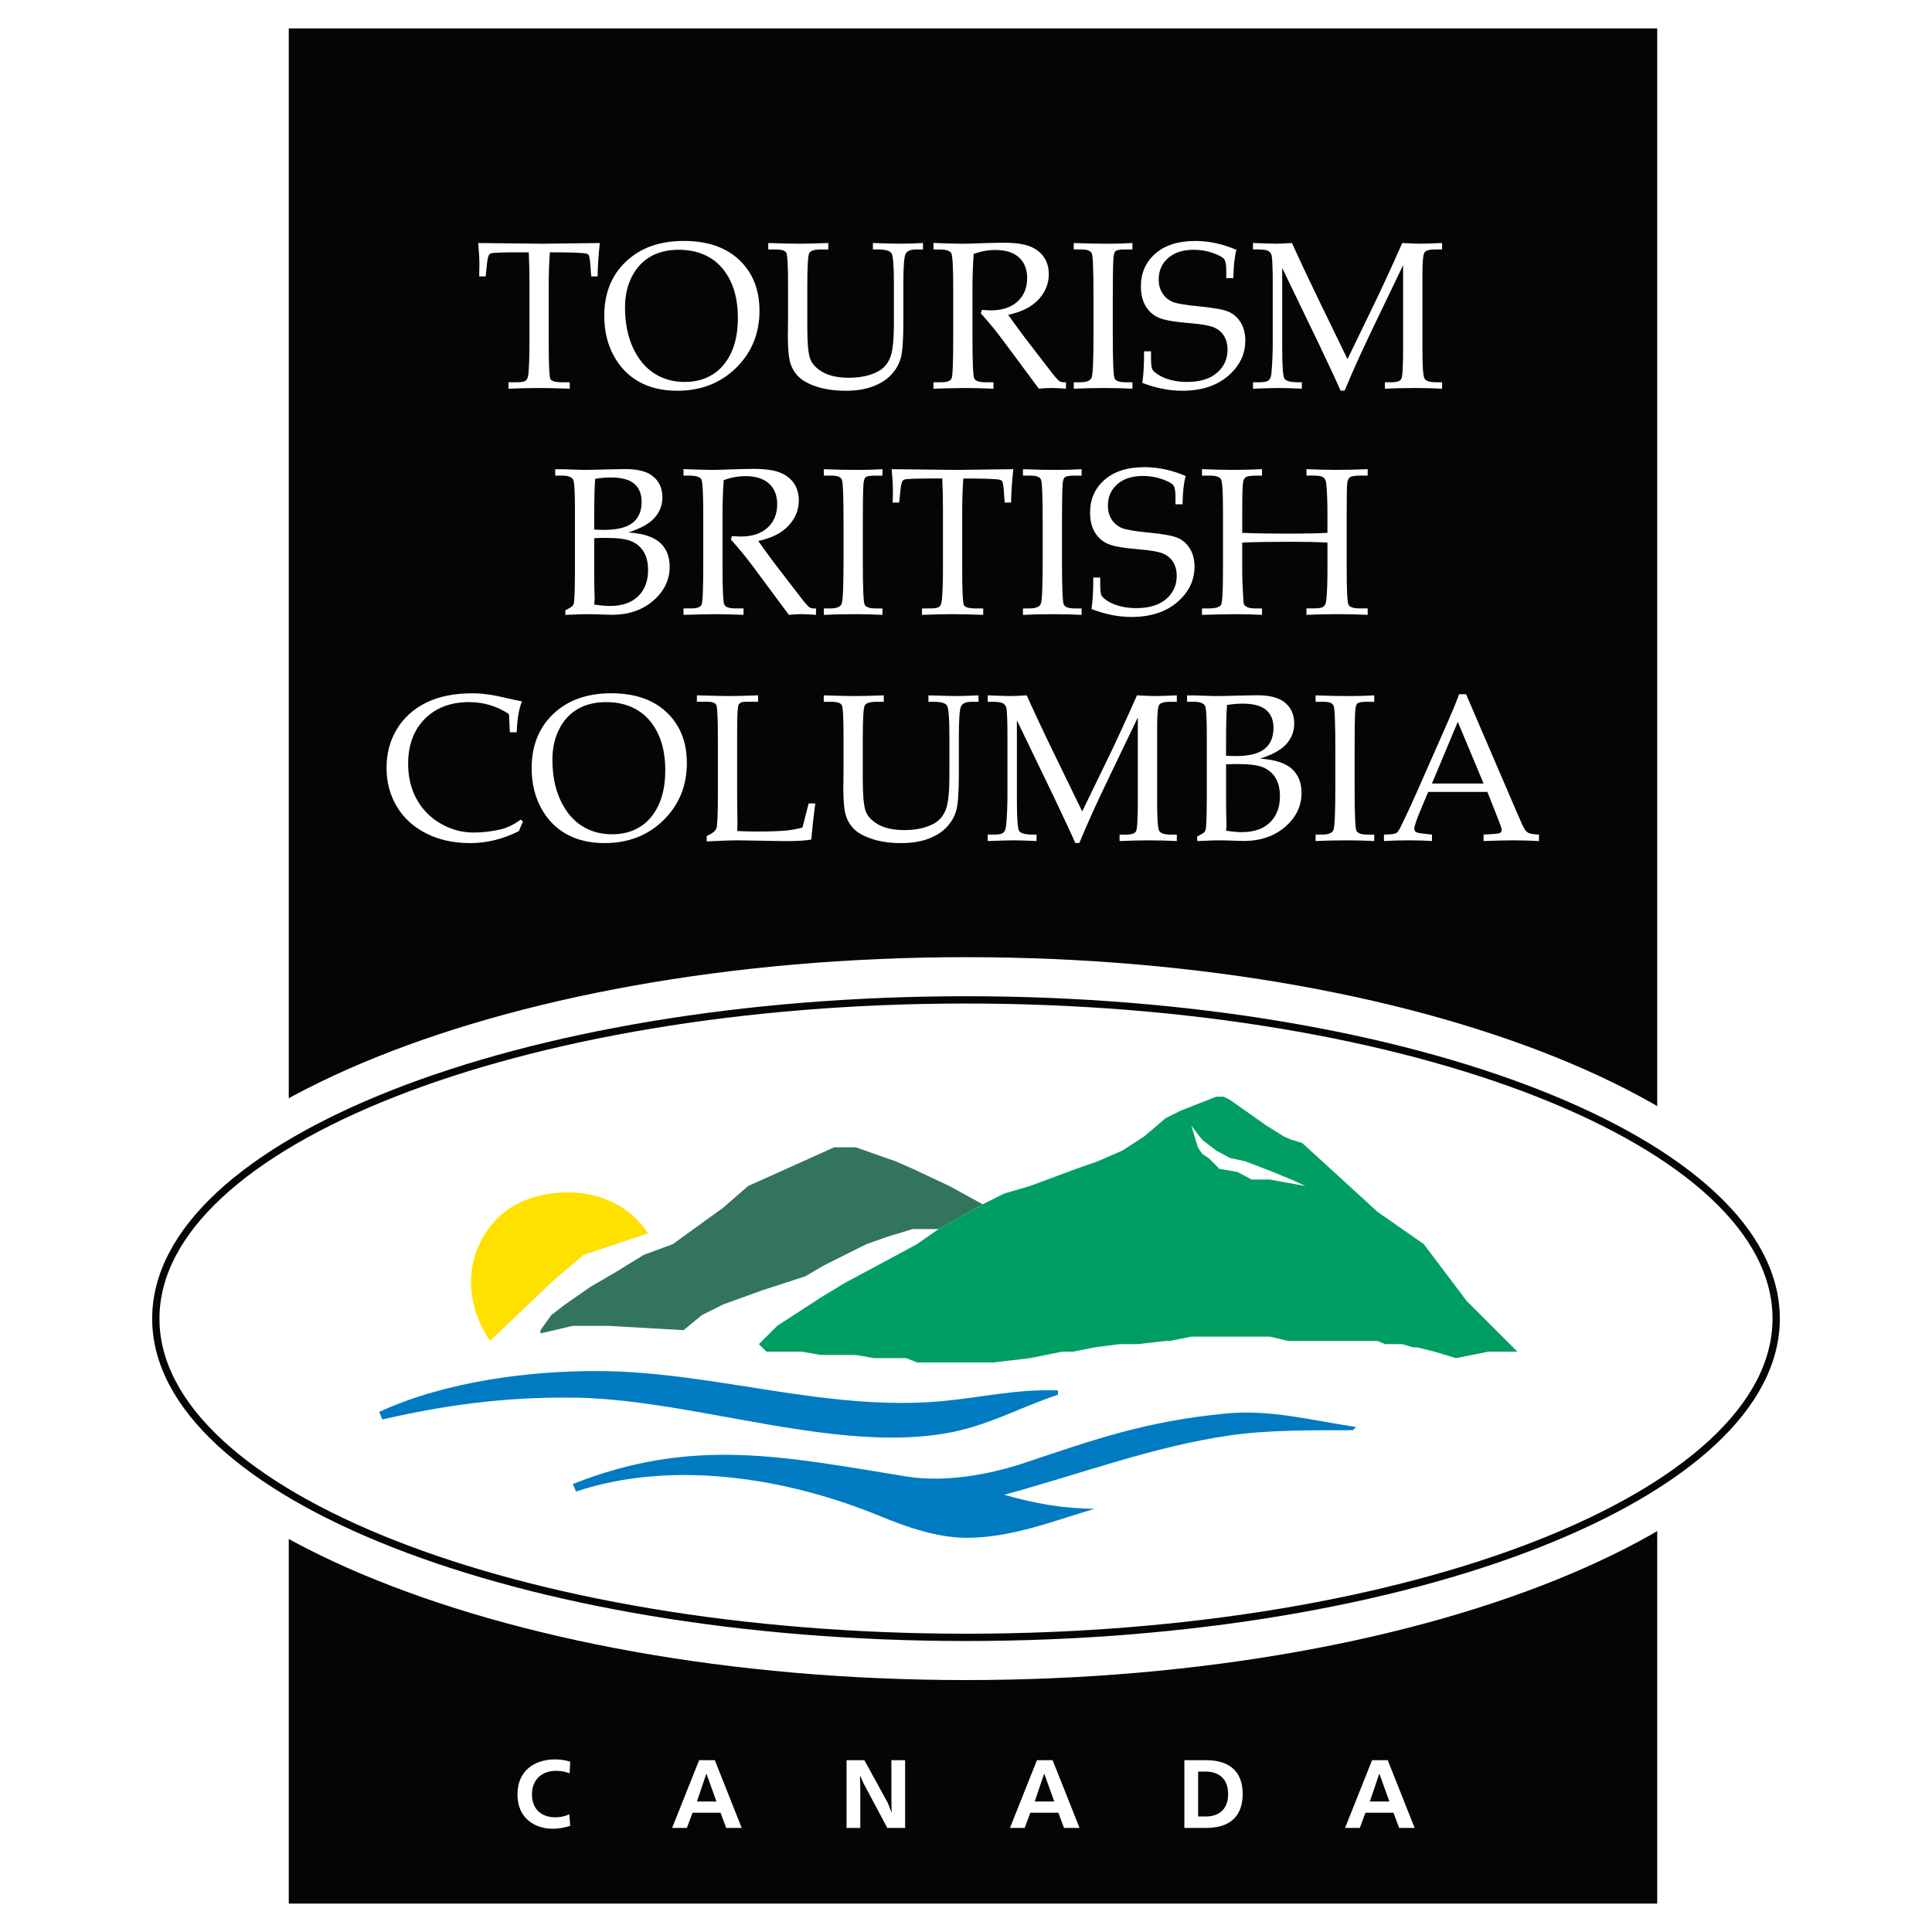 <?xml version="1.0" encoding="utf-8"?>
<!-- Generator: Adobe Illustrator 13.0.0, SVG Export Plug-In . SVG Version: 6.00 Build 14948)  -->
<!DOCTYPE svg PUBLIC "-//W3C//DTD SVG 1.0//EN" "http://www.w3.org/TR/2001/REC-SVG-20010904/DTD/svg10.dtd">
<svg version="1.0" id="Layer_1" xmlns="http://www.w3.org/2000/svg" xmlns:xlink="http://www.w3.org/1999/xlink" x="0px" y="0px"
	 width="192.756px" height="192.756px" viewBox="0 0 192.756 192.756" enable-background="new 0 0 192.756 192.756"
	 xml:space="preserve">
<g>
	<polygon fill-rule="evenodd" clip-rule="evenodd" fill="#FFFFFF" points="0,0 192.756,0 192.756,192.756 0,192.756 0,0 	"/>
	<polygon fill-rule="evenodd" clip-rule="evenodd" fill="#040606" points="28.81,189.922 165.341,189.922 165.341,2.834 
		28.81,2.834 28.81,189.922 	"/>
	<path fill-rule="evenodd" clip-rule="evenodd" fill="#FFFFFF" d="M96.378,95.498c47.007,0,85.345,16.2,85.345,36.061
		s-38.338,36.061-85.345,36.061c-47.006,0-85.344-16.199-85.344-36.061S49.372,95.498,96.378,95.498L96.378,95.498z"/>
	
		<path fill-rule="evenodd" clip-rule="evenodd" fill="#FFFFFF" stroke="#040606" stroke-width="0.728" stroke-linecap="round" stroke-linejoin="round" stroke-miterlimit="2.613" d="
		M96.378,99.758c44.521,0,80.832,14.285,80.832,31.801s-36.312,31.801-80.832,31.801s-80.832-14.285-80.832-31.801
		S51.857,99.758,96.378,99.758L96.378,99.758z"/>
	<path fill-rule="evenodd" clip-rule="evenodd" fill="#FFFFFF" d="M54.858,25.174c-0.073,1.021-0.112,2.099-0.112,3.229v5.823
		c0,2.166,0.056,3.358,0.164,3.582c0.108,0.22,0.499,0.331,1.165,0.331h0.767v0.642c-1.207-0.045-2.228-0.07-3.065-0.07
		c-0.844,0-1.858,0.025-3.044,0.07v-0.642h0.858c0.45,0,0.743-0.06,0.879-0.178c0.136-0.122,0.22-0.353,0.254-0.701
		c0.07-0.798,0.101-1.823,0.101-3.085V28.34c0-1.151-0.021-2.204-0.07-3.166h-1.042c-1.681,0-2.608,0.038-2.779,0.119
		c-0.171,0.076-0.283,0.383-0.335,0.914l-0.146,1.37h-0.642l0.021-1.217c0-0.492-0.042-1.196-0.122-2.113
		c3.675,0.045,5.837,0.07,6.486,0.07l5.649-0.07c-0.129,1.151-0.206,2.259-0.223,3.33h-0.635l-0.101-1.339
		c-0.042-0.464-0.101-0.74-0.174-0.823c-0.077-0.083-0.241-0.14-0.502-0.157c-0.75-0.056-1.601-0.083-2.553-0.083H54.858
		L54.858,25.174z"/>
	<path fill-rule="evenodd" clip-rule="evenodd" fill="#FFFFFF" d="M60.287,31.509c0-2.242,0.722-4.048,2.166-5.415
		c1.443-1.37,3.368-2.054,5.771-2.054c2.357,0,4.205,0.635,5.541,1.904c1.339,1.273,2.008,2.957,2.008,5.063
		c0,2.267-0.777,4.164-2.329,5.691c-1.552,1.524-3.511,2.288-5.872,2.288c-1.479,0-2.751-0.3-3.822-0.9s-1.915-1.475-2.535-2.626
		C60.597,34.31,60.287,32.991,60.287,31.509L60.287,31.509z M62.358,30.669c0,1.541,0.265,2.88,0.791,4.021
		c0.531,1.14,1.234,1.994,2.12,2.566c0.886,0.568,1.897,0.851,3.038,0.851c1.053,0,1.977-0.241,2.765-0.726
		c0.792-0.484,1.412-1.206,1.866-2.165c0.453-0.959,0.68-2.127,0.68-3.504c0-1.444-0.251-2.678-0.75-3.703
		c-0.502-1.025-1.189-1.796-2.061-2.312c-0.872-0.52-1.904-0.777-3.093-0.777c-1.091,0-2.03,0.227-2.821,0.683
		c-0.792,0.457-1.408,1.126-1.858,2.008C62.585,28.494,62.358,29.511,62.358,30.669L62.358,30.669z"/>
	<path fill-rule="evenodd" clip-rule="evenodd" fill="#FFFFFF" d="M76.651,24.888v-0.642c1.398,0.045,2.413,0.07,3.044,0.07
		c0.67,0,1.649-0.024,2.943-0.07v0.642h-0.746c-0.638,0-1.025,0.122-1.154,0.37c-0.129,0.244-0.195,1.353-0.195,3.33v4.003
		c0,1.465,0.08,2.483,0.241,3.055c0.16,0.572,0.575,1.057,1.241,1.45c0.669,0.395,1.562,0.593,2.678,0.593
		c1.15,0,2.12-0.213,2.911-0.635c0.544-0.293,0.942-0.746,1.196-1.363c0.251-0.614,0.376-1.786,0.376-3.508V28.33
		c0-1.782-0.08-2.804-0.241-3.059c-0.16-0.254-0.6-0.383-1.321-0.383h-0.534v-0.642c1.412,0.045,2.309,0.07,2.688,0.07
		c0.621,0,1.388-0.024,2.309-0.07v0.642h-0.694c-0.537,0-0.886,0.146-1.039,0.436s-0.227,1.304-0.227,3.047v3.832
		c0,1.751-0.087,2.929-0.261,3.54s-0.492,1.158-0.952,1.649c-0.457,0.492-1.07,0.878-1.837,1.165s-1.667,0.429-2.703,0.429
		c-1.07,0-2.005-0.129-2.811-0.384c-0.802-0.254-1.405-0.568-1.813-0.945c-0.404-0.374-0.697-0.833-0.878-1.374
		c-0.178-0.541-0.268-1.461-0.268-2.762l0.021-1.942v-3.114c0-1.921-0.056-2.999-0.171-3.229c-0.111-0.234-0.471-0.349-1.078-0.349
		H76.651L76.651,24.888z"/>
	<path fill-rule="evenodd" clip-rule="evenodd" fill="#FFFFFF" d="M100.59,31.405c0.666,0.962,1.492,2.079,2.479,3.351l1.963,2.545
		c0.349,0.436,0.579,0.684,0.694,0.746c0.114,0.06,0.236,0.091,0.358,0.091h0.266v0.642c-0.565-0.045-1.061-0.07-1.482-0.07
		c-0.387,0-0.795,0.025-1.224,0.07l-3.62-4.881c-0.672-0.9-1.395-1.779-2.165-2.637l0.104-0.345
		c0.395,0.031,0.688,0.048,0.879,0.048c1.137,0,2.026-0.292,2.671-0.878c0.642-0.586,0.966-1.367,0.966-2.347
		c0-0.878-0.275-1.565-0.819-2.061c-0.544-0.492-1.332-0.739-2.36-0.739c-0.715,0-1.434,0.133-2.155,0.397
		c-0.08,1.084-0.122,2.242-0.122,3.474v4.934c0,2.406,0.06,3.738,0.174,4c0.115,0.262,0.488,0.394,1.123,0.394h0.799v0.642
		c-1.133-0.045-2.068-0.07-2.811-0.07c-0.585,0-1.646,0.025-3.176,0.07v-0.642h0.767c0.585,0,0.931-0.129,1.039-0.383
		c0.111-0.254,0.164-1.597,0.164-4.031v-4.913c0-2.11-0.063-3.292-0.188-3.543c-0.125-0.255-0.537-0.38-1.231-0.38h-0.551v-0.652
		c1.266,0.053,2.231,0.081,2.901,0.081c0.45,0,1.095-0.018,1.942-0.053c0.979-0.031,1.685-0.048,2.113-0.048
		c1.179,0,2.071,0.122,2.682,0.373c0.609,0.248,1.074,0.607,1.388,1.078c0.317,0.47,0.478,1.032,0.478,1.684
		c0,0.962-0.346,1.81-1.039,2.545C102.905,30.631,101.9,31.133,100.59,31.405L100.59,31.405z"/>
	<path fill-rule="evenodd" clip-rule="evenodd" fill="#FFFFFF" d="M107.128,38.138h0.642c0.635,0,1.015-0.153,1.141-0.46
		c0.125-0.307,0.188-1.775,0.188-4.404v-3.462c0-2.724-0.052-4.226-0.163-4.505c-0.108-0.279-0.437-0.418-0.98-0.418h-0.826v-0.642
		c1.13,0.045,2.246,0.07,3.352,0.07c0.917,0,1.753-0.024,2.5-0.07v0.642h-0.785c-0.484,0-0.788,0.06-0.91,0.174
		c-0.122,0.115-0.195,0.408-0.212,0.878c-0.035,0.729-0.053,2.026-0.053,3.892v3.526c0,2.65,0.06,4.107,0.174,4.376
		c0.115,0.269,0.485,0.404,1.113,0.404h0.673v0.642c-0.837-0.045-1.751-0.07-2.737-0.07c-1.15,0-2.19,0.025-3.114,0.07V38.138
		L107.128,38.138z"/>
	<path fill-rule="evenodd" clip-rule="evenodd" fill="#FFFFFF" d="M123.36,24.929c-0.192,0.708-0.293,1.646-0.307,2.818h-0.708
		v-0.816c0-0.53-0.07-0.893-0.213-1.081c-0.144-0.192-0.517-0.394-1.119-0.61c-0.604-0.213-1.238-0.32-1.904-0.32
		c-1.092,0-1.945,0.275-2.569,0.826s-0.936,1.262-0.936,2.127c0,0.544,0.126,1.011,0.384,1.402c0.255,0.394,0.6,0.676,1.032,0.851
		c0.433,0.171,1.35,0.325,2.752,0.454c1.404,0.136,2.354,0.317,2.845,0.54c0.495,0.227,0.89,0.586,1.186,1.084
		c0.297,0.496,0.443,1.085,0.443,1.768c0,1.367-0.572,2.546-1.716,3.532c-1.144,0.987-2.667,1.482-4.575,1.482
		c-0.655,0-1.314-0.066-1.977-0.199c-0.666-0.133-1.336-0.328-2.009-0.586c0.122-0.819,0.181-1.869,0.175-3.148h0.693v0.513
		c0,0.659,0.035,1.067,0.102,1.224c0.069,0.157,0.229,0.325,0.48,0.502c0.377,0.265,0.819,0.467,1.34,0.606
		c0.516,0.14,1.077,0.209,1.673,0.209c1.29,0,2.284-0.303,2.985-0.91c0.7-0.604,1.053-1.374,1.053-2.309
		c0-0.544-0.122-1.004-0.358-1.384c-0.237-0.376-0.572-0.659-1.001-0.84c-0.429-0.185-1.225-0.325-2.382-0.422
		c-1.538-0.122-2.584-0.303-3.135-0.551c-0.551-0.244-0.983-0.631-1.297-1.158c-0.314-0.53-0.471-1.186-0.471-1.967
		c0-1.329,0.48-2.417,1.439-3.26c0.963-0.844,2.288-1.266,3.985-1.266c0.681,0,1.364,0.074,2.047,0.22
		C121.983,24.407,122.67,24.63,123.36,24.929L123.36,24.929z"/>
	<path fill-rule="evenodd" clip-rule="evenodd" fill="#FFFFFF" d="M139.989,26.45l-3.033,6.315c-1.141,2.371-2.071,4.439-2.8,6.21
		h-0.408c-0.255-0.607-0.977-2.162-2.169-4.669l-3.654-7.57v7.898c0,1.837,0.072,2.884,0.22,3.131
		c0.146,0.248,0.6,0.373,1.363,0.373h0.376v0.642c-0.944-0.045-1.716-0.07-2.308-0.07c-0.43,0-1.284,0.025-2.563,0.07v-0.642h0.663
		c0.449,0,0.749-0.066,0.898-0.195c0.15-0.129,0.241-0.363,0.276-0.705c0.087-0.952,0.132-1.98,0.132-3.086v-5.782
		c0-1.395-0.031-2.319-0.091-2.769c-0.027-0.23-0.128-0.408-0.303-0.53c-0.171-0.122-0.52-0.185-1.035-0.185h-0.541v-0.642
		c1.186,0.045,1.929,0.07,2.235,0.07c0.391,0,0.941-0.024,1.656-0.07c0.823,1.831,1.775,3.85,2.849,6.057l2.688,5.527l2.482-5.119
		c0.872-1.792,1.866-3.947,2.982-6.465c0.851,0.045,1.45,0.07,1.799,0.07c0.4,0,1.126-0.024,2.176-0.07v0.642h-0.666
		c-0.597,0-0.963,0.104-1.099,0.311c-0.132,0.209-0.198,0.956-0.198,2.246v7.466c0,1.663,0.069,2.615,0.209,2.859
		c0.14,0.248,0.53,0.37,1.171,0.37h0.583v0.642c-0.948-0.045-1.852-0.07-2.717-0.07c-0.955,0-1.952,0.025-2.995,0.07v-0.642h0.677
		c0.537,0,0.861-0.119,0.973-0.352c0.115-0.237,0.171-1.245,0.171-3.03V26.45L139.989,26.45z"/>
	<path fill-rule="evenodd" clip-rule="evenodd" fill="#FFFFFF" d="M62.678,53.123c1.464,0.094,2.521,0.436,3.166,1.018
		c0.648,0.583,0.969,1.388,0.969,2.413c0,1.304-0.541,2.423-1.628,3.368c-1.084,0.941-2.465,1.416-4.142,1.416l-0.806-0.021
		c-0.684-0.028-1.259-0.042-1.726-0.042c-0.342,0-0.76,0.014-1.259,0.042l-0.848,0.028v-0.457c0.422-0.206,0.673-0.363,0.75-0.471
		c0.08-0.108,0.125-0.29,0.139-0.541c0.049-0.813,0.07-1.733,0.07-2.769v-6.367c0-1.702-0.059-2.664-0.181-2.891
		c-0.15-0.265-0.516-0.397-1.095-0.397h-0.694v-0.634h0.847l0.942,0.031c0.488,0.021,0.875,0.031,1.154,0.031
		c0.429,0,1.277-0.018,2.542-0.053l1.493-0.028c1.171,0,2.046,0.203,2.625,0.61c0.729,0.52,1.092,1.252,1.092,2.197
		c0,0.778-0.254,1.458-0.771,2.043C64.805,52.237,63.922,52.729,62.678,53.123L62.678,53.123z M59.285,52.836
		c0.342,0.021,0.656,0.031,0.941,0.031c1.353,0,2.326-0.24,2.912-0.722c0.586-0.478,0.879-1.171,0.879-2.078
		c0-0.781-0.248-1.384-0.736-1.803c-0.492-0.418-1.276-0.627-2.35-0.627c-0.478,0-0.994,0.045-1.552,0.132
		c-0.063,0.83-0.094,2.089-0.094,3.769V52.836L59.285,52.836z M59.285,60.316c0.635,0.094,1.158,0.143,1.573,0.143
		c1.206,0,2.141-0.324,2.807-0.966c0.663-0.645,0.994-1.517,0.994-2.622c0-0.736-0.146-1.343-0.439-1.824
		c-0.293-0.478-0.701-0.83-1.231-1.05c-0.526-0.223-1.371-0.334-2.528-0.334c-0.345,0-0.74,0.01-1.175,0.031v3.626l0.011,1.287
		c0.021,0.464,0.031,0.82,0.031,1.063C59.327,59.856,59.312,60.069,59.285,60.316L59.285,60.316z"/>
	<path fill-rule="evenodd" clip-rule="evenodd" fill="#FFFFFF" d="M75.652,53.97c0.666,0.962,1.493,2.079,2.479,3.351l1.963,2.545
		c0.349,0.436,0.579,0.684,0.694,0.746c0.115,0.059,0.237,0.091,0.359,0.091h0.265v0.642c-0.565-0.045-1.06-0.07-1.482-0.07
		c-0.387,0-0.795,0.024-1.224,0.07l-3.62-4.881c-0.672-0.9-1.395-1.779-2.165-2.637l0.104-0.345
		c0.394,0.031,0.687,0.048,0.879,0.048c1.137,0,2.026-0.292,2.671-0.878c0.642-0.586,0.966-1.367,0.966-2.347
		c0-0.878-0.276-1.565-0.819-2.06c-0.544-0.492-1.332-0.74-2.361-0.74c-0.715,0-1.433,0.133-2.155,0.397
		c-0.08,1.084-0.122,2.242-0.122,3.473v4.934c0,2.406,0.06,3.738,0.175,4c0.115,0.262,0.488,0.394,1.123,0.394h0.799v0.642
		c-1.133-0.045-2.068-0.07-2.811-0.07c-0.586,0-1.646,0.024-3.177,0.07v-0.642h0.767c0.586,0,0.931-0.129,1.039-0.383
		c0.112-0.254,0.164-1.597,0.164-4.031v-4.913c0-2.11-0.063-3.292-0.188-3.542c-0.125-0.255-0.537-0.38-1.231-0.38h-0.551V46.8
		c1.266,0.053,2.232,0.081,2.901,0.081c0.449,0,1.095-0.018,1.942-0.053c0.98-0.031,1.685-0.048,2.113-0.048
		c1.179,0,2.071,0.122,2.682,0.373c0.61,0.248,1.074,0.607,1.388,1.078c0.317,0.47,0.478,1.032,0.478,1.684
		c0,0.962-0.345,1.81-1.039,2.545C77.968,53.196,76.963,53.698,75.652,53.97L75.652,53.97z"/>
	<path fill-rule="evenodd" clip-rule="evenodd" fill="#FFFFFF" d="M82.191,60.703h0.641c0.635,0,1.015-0.153,1.141-0.46
		c0.125-0.307,0.188-1.775,0.188-4.404v-3.462c0-2.724-0.052-4.227-0.164-4.505c-0.107-0.279-0.436-0.418-0.979-0.418h-0.826v-0.642
		c1.13,0.045,2.246,0.07,3.351,0.07c0.917,0,1.753-0.025,2.5-0.07v0.642h-0.785c-0.484,0-0.788,0.06-0.91,0.174
		s-0.195,0.408-0.212,0.878c-0.035,0.729-0.053,2.026-0.053,3.892v3.526c0,2.65,0.06,4.107,0.174,4.376
		c0.115,0.269,0.485,0.404,1.113,0.404h0.673v0.642c-0.837-0.045-1.75-0.07-2.737-0.07c-1.151,0-2.19,0.024-3.114,0.07V60.703
		L82.191,60.703z"/>
	<path fill-rule="evenodd" clip-rule="evenodd" fill="#FFFFFF" d="M96.111,47.739C96.038,48.76,96,49.838,96,50.967v5.823
		c0,2.166,0.056,3.358,0.164,3.582c0.108,0.22,0.499,0.331,1.165,0.331h0.767v0.642c-1.206-0.045-2.228-0.07-3.065-0.07
		c-0.844,0-1.858,0.024-3.044,0.07v-0.642h0.858c0.45,0,0.743-0.06,0.879-0.178c0.136-0.122,0.22-0.353,0.254-0.701
		c0.069-0.798,0.101-1.823,0.101-3.085v-5.834c0-1.151-0.021-2.204-0.07-3.166h-1.042c-1.681,0-2.608,0.038-2.779,0.119
		c-0.171,0.076-0.282,0.383-0.335,0.914l-0.146,1.37h-0.642l0.021-1.217c0-0.492-0.042-1.196-0.122-2.113
		c3.675,0.045,5.837,0.07,6.486,0.07l5.649-0.07c-0.129,1.15-0.206,2.259-0.224,3.33h-0.635l-0.101-1.339
		c-0.042-0.464-0.102-0.74-0.175-0.823c-0.076-0.083-0.24-0.14-0.502-0.157c-0.75-0.056-1.601-0.083-2.552-0.083H96.111
		L96.111,47.739z"/>
	<path fill-rule="evenodd" clip-rule="evenodd" fill="#FFFFFF" d="M102.06,60.703h0.642c0.635,0,1.015-0.153,1.141-0.46
		c0.125-0.307,0.188-1.775,0.188-4.404v-3.462c0-2.724-0.052-4.227-0.164-4.505c-0.107-0.279-0.436-0.418-0.979-0.418h-0.826v-0.642
		c1.13,0.045,2.245,0.07,3.351,0.07c0.918,0,1.754-0.025,2.5-0.07v0.642h-0.784c-0.484,0-0.788,0.06-0.91,0.174
		s-0.195,0.408-0.212,0.878c-0.035,0.729-0.053,2.026-0.053,3.892v3.526c0,2.65,0.059,4.107,0.174,4.376s0.485,0.404,1.113,0.404
		h0.672v0.642c-0.836-0.045-1.75-0.07-2.736-0.07c-1.151,0-2.19,0.024-3.114,0.07V60.703L102.06,60.703z"/>
	<path fill-rule="evenodd" clip-rule="evenodd" fill="#FFFFFF" d="M118.292,47.494c-0.192,0.708-0.293,1.646-0.307,2.818h-0.708
		v-0.816c0-0.53-0.07-0.893-0.213-1.081c-0.144-0.192-0.517-0.394-1.119-0.61c-0.604-0.213-1.238-0.32-1.904-0.32
		c-1.092,0-1.945,0.275-2.569,0.826c-0.625,0.551-0.936,1.263-0.936,2.127c0,0.544,0.126,1.011,0.384,1.402
		c0.255,0.394,0.6,0.676,1.032,0.851c0.433,0.171,1.35,0.325,2.751,0.454c1.405,0.136,2.354,0.317,2.846,0.541
		c0.495,0.226,0.89,0.585,1.186,1.084c0.297,0.495,0.443,1.085,0.443,1.768c0,1.367-0.572,2.546-1.716,3.533
		c-1.145,0.986-2.667,1.482-4.575,1.482c-0.655,0-1.314-0.066-1.977-0.199c-0.666-0.133-1.336-0.328-2.009-0.586
		c0.122-0.819,0.181-1.869,0.174-3.148h0.694v0.513c0,0.659,0.035,1.067,0.101,1.224c0.07,0.157,0.23,0.325,0.481,0.502
		c0.377,0.265,0.819,0.467,1.34,0.606c0.516,0.14,1.077,0.209,1.673,0.209c1.29,0,2.284-0.303,2.985-0.91
		c0.7-0.604,1.053-1.374,1.053-2.309c0-0.544-0.122-1.004-0.359-1.384c-0.236-0.376-0.571-0.659-1-0.84
		c-0.429-0.186-1.225-0.325-2.382-0.422c-1.538-0.122-2.584-0.303-3.135-0.551c-0.551-0.244-0.983-0.631-1.297-1.157
		c-0.314-0.53-0.472-1.186-0.472-1.967c0-1.329,0.481-2.417,1.44-3.26c0.963-0.844,2.288-1.266,3.985-1.266
		c0.681,0,1.364,0.074,2.047,0.22C116.914,46.972,117.602,47.195,118.292,47.494L118.292,47.494z"/>
	<path fill-rule="evenodd" clip-rule="evenodd" fill="#FFFFFF" d="M123.937,54.134v2.852c0,0.488,0.018,1.063,0.053,1.726
		c0.042,0.924,0.073,1.437,0.102,1.538c0.027,0.098,0.125,0.199,0.296,0.3s0.446,0.153,0.826,0.153h0.697v0.642
		c-0.886-0.045-1.739-0.07-2.566-0.07c-0.795,0-1.936,0.024-3.421,0.07v-0.642h0.632c0.719,0,1.14-0.122,1.269-0.362
		c0.13-0.241,0.192-1.35,0.192-3.327v-6.158c0-1.786-0.066-2.8-0.199-3.041c-0.132-0.241-0.512-0.363-1.137-0.363h-0.757v-0.642
		c1.123,0.045,2.17,0.07,3.135,0.07c0.977,0,1.925-0.025,2.853-0.07v0.642h-0.438c-0.635,0-1.025,0.052-1.176,0.153
		c-0.149,0.102-0.244,0.269-0.275,0.502c-0.056,0.373-0.084,1.283-0.084,2.727v2.329c1.214,0.052,2.755,0.08,4.628,0.08
		c1.586,0,2.88-0.028,3.873-0.08v-1.991c0-1.165-0.041-2.145-0.121-2.933c-0.028-0.279-0.122-0.481-0.279-0.603
		c-0.153-0.122-0.475-0.185-0.959-0.185h-0.735v-0.642c1.042,0.045,2.029,0.07,2.964,0.07c1.008,0,2.058-0.025,3.145-0.07v0.642
		h-0.777c-0.522,0-0.857,0.06-1.004,0.174s-0.237,0.328-0.266,0.638c-0.031,0.31-0.048,1.287-0.048,2.925v5.653
		c0,2.088,0.062,3.257,0.181,3.498c0.119,0.24,0.492,0.362,1.12,0.362h0.794v0.642c-0.938-0.045-1.91-0.07-2.911-0.07
		c-1.144,0-2.211,0.024-3.197,0.07v-0.642h0.704c0.52,0,0.851-0.06,1.001-0.178c0.149-0.122,0.244-0.342,0.275-0.669
		c0.077-0.701,0.114-1.723,0.114-3.065v-2.657c-0.962-0.052-2.186-0.08-3.678-0.08C126.636,54.054,125.028,54.082,123.937,54.134
		L123.937,54.134z"/>
	<path fill-rule="evenodd" clip-rule="evenodd" fill="#FFFFFF" d="M50.867,73.062l-0.084-1.816c-0.607-0.405-1.241-0.701-1.904-0.9
		c-0.666-0.199-1.356-0.296-2.078-0.296c-1.841,0-3.312,0.558-4.421,1.673c-1.105,1.119-1.66,2.612-1.66,4.488
		c0,1.311,0.282,2.483,0.844,3.512c0.561,1.028,1.36,1.844,2.396,2.444c1.035,0.596,2.127,0.896,3.281,0.896
		c0.91,0,1.813-0.105,2.706-0.314c0.666-0.157,1.338-0.485,2.012-0.983l0.216,0.206c-0.143,0.314-0.279,0.631-0.401,0.949
		c-0.795,0.397-1.598,0.694-2.406,0.896c-0.806,0.199-1.618,0.3-2.434,0.3c-1.677,0-3.148-0.325-4.417-0.97
		c-1.273-0.648-2.246-1.541-2.93-2.682c-0.68-1.14-1.021-2.43-1.021-3.867c0-1.436,0.345-2.723,1.032-3.856
		c0.687-1.133,1.66-2.012,2.919-2.636c1.255-0.624,2.8-0.935,4.63-0.935c0.962,0,2.085,0.157,3.372,0.471
		c0.641,0.15,1.161,0.261,1.562,0.334c-0.307,0.729-0.481,1.757-0.53,3.086H50.867L50.867,73.062z"/>
	<path fill-rule="evenodd" clip-rule="evenodd" fill="#FFFFFF" d="M53.043,76.639c0-2.242,0.722-4.048,2.165-5.416
		c1.444-1.37,3.369-2.054,5.771-2.054c2.357,0,4.205,0.635,5.54,1.904c1.339,1.273,2.009,2.957,2.009,5.063
		c0,2.267-0.777,4.164-2.329,5.691c-1.552,1.524-3.511,2.288-5.873,2.288c-1.478,0-2.751-0.3-3.821-0.9
		c-1.071-0.6-1.915-1.475-2.535-2.626C53.353,79.439,53.043,78.121,53.043,76.639L53.043,76.639z M55.114,75.799
		c0,1.541,0.265,2.88,0.792,4.02c0.53,1.14,1.234,1.995,2.12,2.566c0.886,0.568,1.897,0.851,3.038,0.851
		c1.053,0,1.977-0.24,2.765-0.725c0.791-0.484,1.412-1.206,1.865-2.165s0.68-2.127,0.68-3.504c0-1.444-0.251-2.678-0.75-3.703
		c-0.502-1.025-1.189-1.796-2.061-2.312c-0.872-0.52-1.904-0.777-3.093-0.777c-1.092,0-2.03,0.226-2.821,0.683
		c-0.792,0.457-1.409,1.126-1.858,2.008S55.114,74.641,55.114,75.799L55.114,75.799z"/>
	<path fill-rule="evenodd" clip-rule="evenodd" fill="#FFFFFF" d="M73.546,82.909c0.666,0.035,1.318,0.052,1.949,0.052
		c1.284,0,2.284-0.035,3.006-0.102c0.502-0.056,1.025-0.153,1.562-0.296l0.613-2.403h0.663c-0.171,1.287-0.304,2.49-0.398,3.606
		c-0.613,0.104-1.45,0.153-2.514,0.153l-4.861-0.081c-0.655,0-1.674,0.039-3.055,0.112v-0.541c0.544-0.237,0.865-0.495,0.966-0.767
		c0.098-0.272,0.146-1.35,0.146-3.236v-5.621c0-2.043-0.049-3.18-0.146-3.417c-0.101-0.233-0.377-0.352-0.833-0.352h-1.116v-0.642
		c1.622,0.045,2.699,0.07,3.229,0.07c0.708,0,1.67-0.024,2.88-0.07v0.642h-1.266c-0.359,0-0.589,0.104-0.683,0.311
		c-0.098,0.209-0.144,1.074-0.144,2.591v6.506l0.032,2.884L73.546,82.909L73.546,82.909z"/>
	<path fill-rule="evenodd" clip-rule="evenodd" fill="#FFFFFF" d="M82.187,70.018v-0.642c1.398,0.045,2.413,0.07,3.044,0.07
		c0.669,0,1.649-0.024,2.943-0.07v0.642h-0.746c-0.638,0-1.025,0.122-1.154,0.37c-0.129,0.244-0.195,1.353-0.195,3.33v4.003
		c0,1.465,0.08,2.483,0.24,3.055c0.16,0.572,0.575,1.057,1.242,1.45c0.669,0.395,1.562,0.593,2.678,0.593
		c1.151,0,2.12-0.213,2.912-0.635c0.544-0.293,0.941-0.746,1.196-1.363c0.251-0.614,0.376-1.786,0.376-3.508v-3.853
		c0-1.782-0.08-2.804-0.24-3.059s-0.6-0.383-1.321-0.383h-0.534v-0.642c1.412,0.045,2.309,0.07,2.688,0.07
		c0.621,0,1.388-0.024,2.308-0.07v0.642H96.93c-0.537,0-0.886,0.146-1.039,0.436s-0.227,1.304-0.227,3.047v3.832
		c0,1.751-0.087,2.929-0.261,3.54c-0.175,0.61-0.492,1.158-0.952,1.649c-0.457,0.491-1.07,0.878-1.838,1.165
		c-0.767,0.286-1.667,0.429-2.703,0.429c-1.07,0-2.005-0.129-2.811-0.384c-0.802-0.254-1.405-0.568-1.813-0.945
		c-0.404-0.374-0.697-0.833-0.878-1.374c-0.178-0.541-0.269-1.461-0.269-2.762l0.021-1.942v-3.114c0-1.921-0.056-2.999-0.17-3.229
		c-0.112-0.234-0.471-0.349-1.078-0.349H82.187L82.187,70.018z"/>
	<path fill-rule="evenodd" clip-rule="evenodd" fill="#FFFFFF" d="M113.521,71.58l-3.034,6.315c-1.141,2.371-2.071,4.439-2.8,6.21
		h-0.408c-0.255-0.607-0.977-2.162-2.169-4.669l-3.654-7.57v7.898c0,1.837,0.073,2.884,0.22,3.131s0.6,0.373,1.363,0.373h0.377
		v0.642c-0.945-0.045-1.716-0.07-2.309-0.07c-0.429,0-1.283,0.025-2.562,0.07v-0.642h0.662c0.45,0,0.75-0.066,0.899-0.195
		c0.15-0.129,0.241-0.363,0.275-0.704c0.088-0.952,0.133-1.98,0.133-3.086v-5.782c0-1.395-0.031-2.319-0.091-2.769
		c-0.028-0.23-0.129-0.408-0.304-0.53c-0.171-0.122-0.52-0.185-1.035-0.185h-0.54v-0.642c1.185,0.045,1.928,0.07,2.234,0.07
		c0.391,0,0.941-0.024,1.657-0.07c0.822,1.831,1.774,3.85,2.849,6.057l2.688,5.527l2.483-5.119c0.871-1.792,1.865-3.947,2.981-6.465
		c0.851,0.045,1.45,0.07,1.799,0.07c0.401,0,1.127-0.024,2.176-0.07v0.642h-0.666c-0.596,0-0.962,0.104-1.098,0.311
		c-0.133,0.209-0.199,0.956-0.199,2.246v7.466c0,1.663,0.07,2.615,0.209,2.859c0.14,0.248,0.53,0.37,1.172,0.37h0.582v0.642
		c-0.948-0.045-1.852-0.07-2.716-0.07c-0.956,0-1.952,0.025-2.995,0.07v-0.642h0.676c0.537,0,0.861-0.119,0.973-0.352
		c0.116-0.237,0.172-1.245,0.172-3.03V71.58L113.521,71.58z"/>
	<path fill-rule="evenodd" clip-rule="evenodd" fill="#FFFFFF" d="M125.719,75.688c1.464,0.094,2.521,0.436,3.166,1.018
		c0.648,0.583,0.969,1.388,0.969,2.413c0,1.304-0.54,2.423-1.628,3.368c-1.085,0.941-2.465,1.416-4.143,1.416l-0.806-0.021
		c-0.684-0.028-1.259-0.042-1.726-0.042c-0.342,0-0.761,0.014-1.259,0.042l-0.848,0.028v-0.457c0.422-0.206,0.673-0.363,0.75-0.471
		c0.08-0.108,0.125-0.289,0.139-0.54c0.05-0.813,0.07-1.733,0.07-2.769v-6.367c0-1.702-0.06-2.665-0.182-2.891
		c-0.149-0.265-0.516-0.397-1.095-0.397h-0.693v-0.634h0.847l0.941,0.031c0.488,0.021,0.875,0.031,1.154,0.031
		c0.429,0,1.276-0.018,2.542-0.053l1.493-0.028c1.171,0,2.046,0.203,2.625,0.61c0.729,0.52,1.092,1.252,1.092,2.197
		c0,0.778-0.255,1.458-0.771,2.043C127.846,74.802,126.964,75.293,125.719,75.688L125.719,75.688z M122.325,75.401
		c0.343,0.021,0.656,0.031,0.942,0.031c1.353,0,2.325-0.24,2.911-0.722c0.586-0.478,0.879-1.171,0.879-2.078
		c0-0.781-0.247-1.384-0.736-1.803c-0.491-0.418-1.276-0.627-2.35-0.627c-0.478,0-0.994,0.045-1.552,0.132
		c-0.062,0.83-0.095,2.088-0.095,3.769V75.401L122.325,75.401z M122.325,82.881c0.635,0.094,1.158,0.143,1.573,0.143
		c1.206,0,2.141-0.324,2.807-0.966c0.663-0.645,0.994-1.517,0.994-2.622c0-0.736-0.146-1.343-0.439-1.824
		c-0.293-0.478-0.701-0.83-1.231-1.049c-0.526-0.224-1.37-0.335-2.527-0.335c-0.346,0-0.739,0.01-1.176,0.031v3.626l0.011,1.287
		c0.021,0.464,0.031,0.82,0.031,1.063C122.367,82.421,122.354,82.633,122.325,82.881L122.325,82.881z"/>
	<path fill-rule="evenodd" clip-rule="evenodd" fill="#FFFFFF" d="M131.256,83.268h0.642c0.635,0,1.015-0.153,1.141-0.46
		c0.125-0.307,0.188-1.775,0.188-4.404v-3.462c0-2.724-0.053-4.226-0.164-4.505c-0.107-0.279-0.436-0.418-0.979-0.418h-0.826v-0.642
		c1.13,0.045,2.245,0.07,3.351,0.07c0.917,0,1.754-0.024,2.5-0.07v0.642h-0.784c-0.484,0-0.788,0.06-0.91,0.174
		s-0.195,0.408-0.213,0.878c-0.035,0.729-0.052,2.026-0.052,3.892v3.526c0,2.65,0.059,4.107,0.174,4.376s0.484,0.404,1.112,0.404
		h0.673v0.642c-0.837-0.045-1.75-0.07-2.737-0.07c-1.15,0-2.189,0.025-3.113,0.07V83.268L131.256,83.268z"/>
	<path fill-rule="evenodd" clip-rule="evenodd" fill="#FFFFFF" d="M148.395,79.007h-5.903l-0.694,1.646
		c-0.457,1.088-0.687,1.758-0.687,2.001c0,0.157,0.045,0.269,0.129,0.338c0.083,0.066,0.3,0.122,0.648,0.164l0.979,0.111v0.642
		c-0.652-0.045-1.388-0.07-2.207-0.07c-0.98,0-1.841,0.025-2.584,0.07v-0.642l0.307-0.01c0.478-0.014,0.785-0.063,0.925-0.147
		c0.14-0.087,0.289-0.296,0.446-0.631c0.48-0.98,0.976-2.04,1.481-3.176l2.808-6.364c0.749-1.688,1.262-2.915,1.534-3.678h0.693
		l5.168,12.026c0.349,0.816,0.579,1.308,0.697,1.475c0.115,0.167,0.248,0.286,0.397,0.356c0.15,0.073,0.484,0.122,1.012,0.15v0.642
		c-0.886-0.045-1.729-0.07-2.535-0.07c-0.75,0-1.747,0.025-2.992,0.07v-0.642l1.012-0.063c0.358-0.024,0.575-0.062,0.641-0.111
		c0.105-0.073,0.154-0.171,0.154-0.286c0-0.122-0.102-0.443-0.304-0.959L148.395,79.007L148.395,79.007z M142.867,78.17h5.15
		l-2.573-6.151L142.867,78.17L142.867,78.17z"/>
	<path fill-rule="evenodd" clip-rule="evenodd" fill="#FFFFFF" d="M56.803,181.012c-0.338,0.154-0.812,0.301-1.41,0.301
		c-1.217,0-2.318-0.668-2.318-2.299c0-1.383,0.898-2.338,2.415-2.338c0.512,0,0.947,0.096,1.343,0.25l0.058-1.158
		c-0.512-0.164-0.966-0.232-1.497-0.232c-2.125,0-3.767,1.17-3.767,3.496c0,2.465,1.835,3.422,3.516,3.422
		c0.541,0,1.149-0.088,1.748-0.291L56.803,181.012L56.803,181.012z"/>
	<path fill-rule="evenodd" clip-rule="evenodd" fill="#FFFFFF" d="M69.752,175.613l-2.695,6.762h1.468l0.57-1.518h2.792l0.569,1.518
		h1.546l-2.686-6.762H69.752L69.752,175.613z M69.531,179.738l0.937-2.764h0.019l0.995,2.764H69.531L69.531,179.738z"/>
	<polygon fill-rule="evenodd" clip-rule="evenodd" fill="#FFFFFF" points="84.46,175.613 84.46,182.375 85.832,182.375 
		85.832,178.395 85.803,177.197 85.832,177.197 86.17,177.951 88.527,182.375 90.304,182.375 90.304,175.613 88.933,175.613 
		88.933,179.592 88.962,180.789 88.933,180.789 88.576,179.873 86.238,175.613 84.46,175.613 	"/>
	<path fill-rule="evenodd" clip-rule="evenodd" fill="#FFFFFF" d="M103.457,175.613l-2.695,6.762h1.469l0.569-1.518h2.792
		l0.569,1.518h1.546l-2.686-6.762H103.457L103.457,175.613z M103.235,179.738l0.937-2.764h0.019l0.995,2.764H103.235
		L103.235,179.738z"/>
	<path fill-rule="evenodd" clip-rule="evenodd" fill="#FFFFFF" d="M118.165,175.613v6.762h2.135c3.11,0,3.68-1.904,3.68-3.381
		c0-3.121-2.482-3.381-3.68-3.381H118.165L118.165,175.613z M119.536,176.752h0.782c0.416,0,2.213,0.078,2.213,2.242
		c0,2.162-1.797,2.24-2.213,2.24h-0.782V176.752L119.536,176.752z"/>
	<path fill-rule="evenodd" clip-rule="evenodd" fill="#FFFFFF" d="M136.891,175.613l-2.695,6.762h1.469l0.569-1.518h2.792
		l0.569,1.518h1.546l-2.686-6.762H136.891L136.891,175.613z M136.669,179.738l0.937-2.764h0.019l0.996,2.764H136.669
		L136.669,179.738z"/>
	<polygon fill-rule="evenodd" clip-rule="evenodd" fill="#33745D" points="93.641,122.621 91.065,122.621 88.596,123.373 
		86.449,124.125 82.156,126.271 80.332,127.344 76.038,128.74 72.174,130.135 70.027,131.209 68.202,132.711 60.688,132.281 
		57.147,132.281 53.927,133.033 53.927,132.711 55,131.209 56.396,130.135 58.864,128.418 61.44,126.914 64.231,125.197 
		67.129,124.125 72.174,120.475 74.643,118.328 83.229,114.465 85.376,114.465 87.201,115.107 89.348,115.859 91.065,116.611 
		94.714,118.328 98.042,120.152 93.641,122.621 	"/>
	<polygon fill-rule="evenodd" clip-rule="evenodd" fill="#009E63" points="146.343,129.812 151.388,134.857 148.489,134.857 
		145.27,135.502 143.123,134.857 141.405,134.428 140.977,134.428 139.903,134.105 138.186,134.105 137.435,133.785 
		128.525,133.785 126.7,133.355 118.865,133.355 116.719,133.785 116.289,133.785 113.498,134.105 111.674,134.105 109.205,134.428 
		107.058,134.857 105.984,134.857 102.765,135.502 99.115,135.932 91.494,135.932 90.421,135.502 87.201,135.502 85.376,135.18 
		81.834,135.18 80.009,134.857 76.467,134.857 75.716,134.105 77.541,132.281 81.834,129.49 84.303,127.988 88.918,125.52 
		91.494,124.125 93.641,122.621 98.042,120.152 100.188,119.08 102.765,118.328 107.38,116.611 109.526,115.859 111.995,114.785 
		114.143,113.391 116.289,111.566 117.791,110.814 121.334,109.42 122.085,109.42 122.729,109.742 126.379,112.316 128.096,113.391 
		128.848,113.713 129.92,114.035 137.435,120.904 142.05,124.125 146.343,129.812 	"/>
	<polygon fill-rule="evenodd" clip-rule="evenodd" fill="#FFFFFF" points="130.242,118.328 126.7,117.684 124.876,117.684 
		123.48,116.934 121.655,116.611 120.582,115.537 119.938,115.107 119.509,114.465 118.865,112.316 119.938,113.713 
		121.334,114.785 122.729,115.537 124.231,115.859 127.022,116.934 128.848,117.684 130.242,118.328 	"/>
	<path fill-rule="evenodd" clip-rule="evenodd" fill="#007BC2" d="M134.965,142.693c-4.086,0-8.396-0.033-12.201,0.508
		c-7.647,1.088-15.106,3.914-22.575,5.932c3.087,0.877,5.86,1.379,9.017,1.396c-4.173,1.246-8.349,2.898-12.773,2.898
		c-2.899,0-5.97-1.068-8.587-2.148c-9.33-3.85-20.75-5.676-30.376-2.469l-0.322-0.75c11.934-4.717,20.946-2.752,33.274-0.752
		c3.854,0.623,8.263-0.17,11.914-1.395c6.982-2.344,12.028-4.115,19.909-4.881c4.51-0.438,8.676,0.691,13.043,1.338L134.965,142.693
		L134.965,142.693z"/>
	<path fill-rule="evenodd" clip-rule="evenodd" fill="#007BC2" d="M38.148,141.619l-0.322-0.75
		c6.748-3.113,15.258-4.109,21.854-4.08c11.526,0.051,22.709,4.055,34.283,3.006c3.876-0.352,7.541-1.24,11.592-1.072v0.428
		c-3.939,1.314-7.065,3.152-11.27,3.865c-3.509,0.592-7.277,0.488-11.151,0.057c-8.525-0.947-17.57-3.473-25.52-3.623
		C51.731,139.34,45.599,139.9,38.148,141.619L38.148,141.619z"/>
	<path fill-rule="evenodd" clip-rule="evenodd" fill="#FFE100" d="M64.66,123.051c-3.263-5.02-10.273-4.895-13.888-2.438
		c-3.396,2.307-5.517,7.73-1.89,13.172l6.44-6.119l2.898-2.469L64.66,123.051L64.66,123.051z"/>
</g>
</svg>
